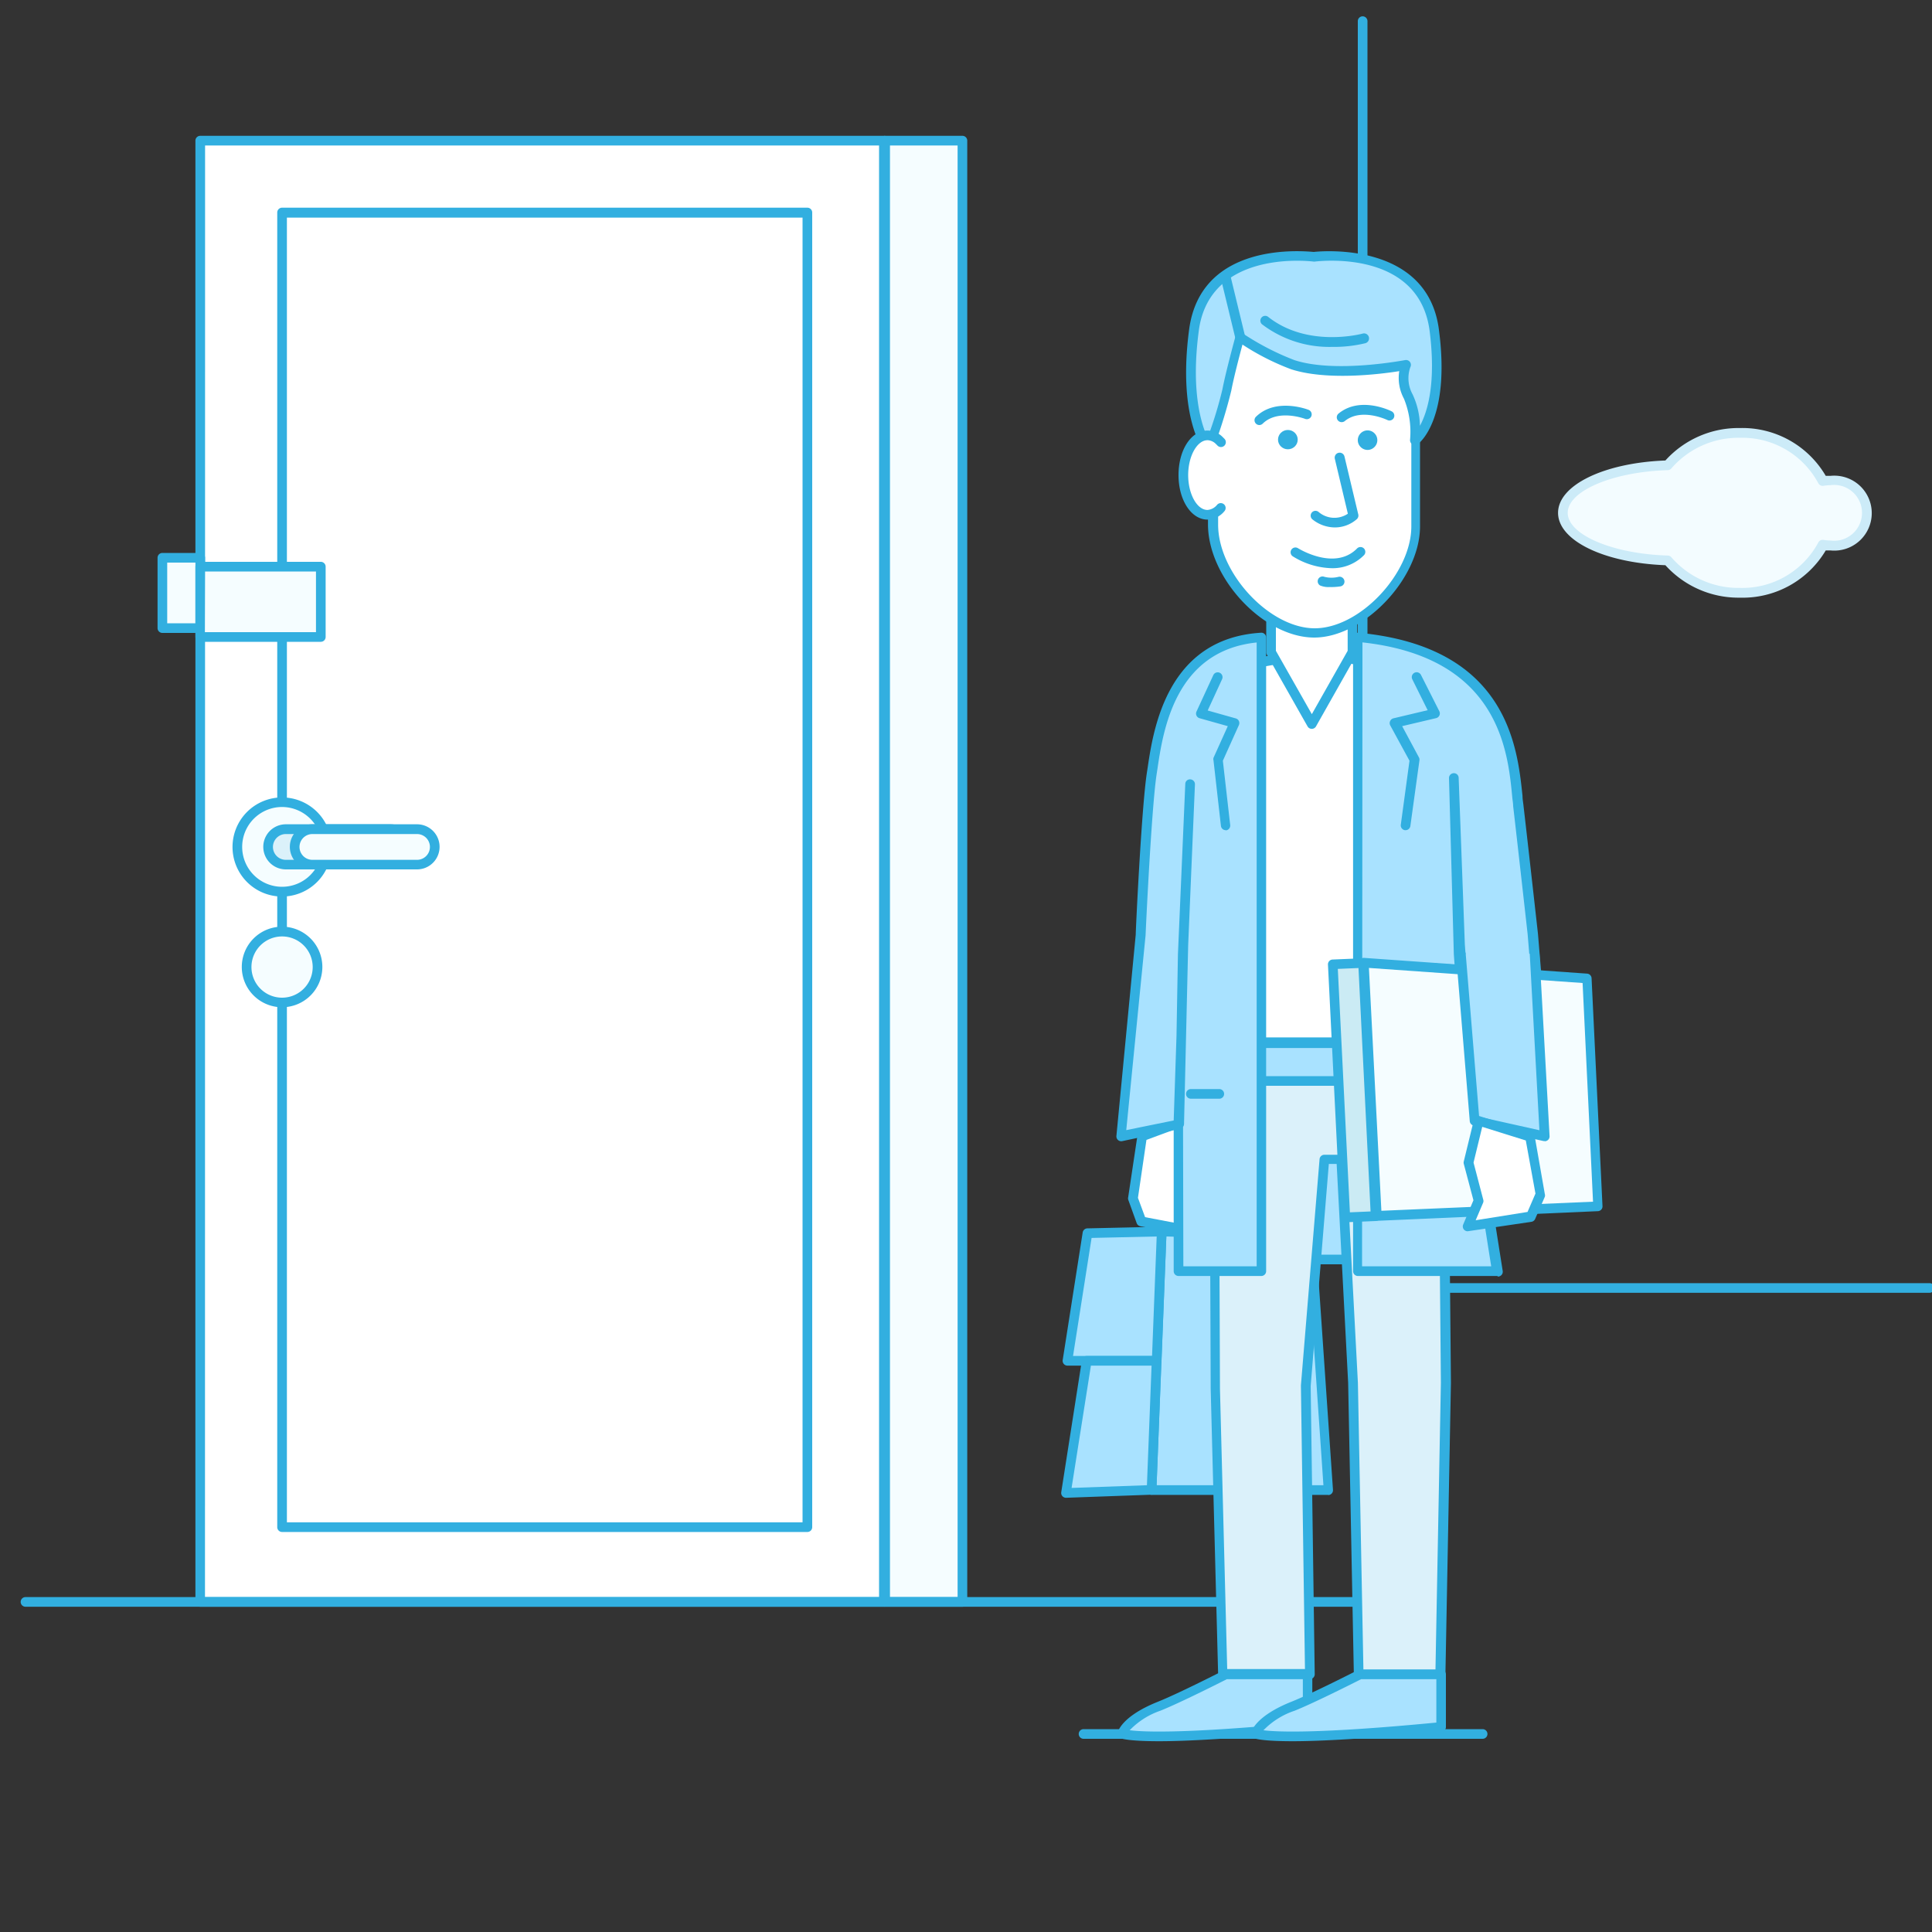 <svg id="Layer_1" data-name="Layer 1" xmlns="http://www.w3.org/2000/svg" viewBox="0 0 200 200"><rect x="0" y="0" width="200" height="200" fill="#333333" stroke="none"/><defs><style>.cls-1{fill:#f3fcff;}.cls-2{fill:#ccebf8;}.cls-3{fill:#fff;}.cls-4{fill:#32afe0;}.cls-5{fill:#f5fdff;}.cls-6{fill:#dbf1fa;}.cls-7{fill:#a9e2ff;}.cls-8{fill:#cbebf4;}.cls-9{fill:#99d6ff;}</style></defs><title>Q78</title><path class="cls-1" d="M189.44,49.73a4.27,4.27,0,0,0-.77.07,9.43,9.43,0,0,0-8.56-5,9.73,9.73,0,0,0-7.48,3.35c-6.06.18-10.84,2.31-10.84,4.92s4.79,4.74,10.84,4.92a9.73,9.73,0,0,0,7.48,3.35,9.43,9.43,0,0,0,8.56-5,4.27,4.27,0,0,0,.77.07,3.38,3.38,0,1,0,0-6.72Z"/><path class="cls-2" d="M180.12,61.87a10.2,10.2,0,0,1-7.72-3.36c-6.35-.24-11.11-2.55-11.11-5.42s4.76-5.18,11.11-5.42a10.2,10.2,0,0,1,7.72-3.36A10,10,0,0,1,189,49.26l.49,0a3.88,3.88,0,1,1,0,7.72l-.49,0A10,10,0,0,1,180.12,61.87Zm0-16.55a9.17,9.17,0,0,0-7.1,3.17.5.5,0,0,1-.37.18c-5.71.17-10.36,2.15-10.36,4.42s4.65,4.25,10.36,4.42a.5.5,0,0,1,.37.18,9.17,9.17,0,0,0,7.1,3.17,8.93,8.93,0,0,0,8.11-4.7.51.51,0,0,1,.54-.27,3.68,3.68,0,0,0,.68.06,2.89,2.89,0,1,0,0-5.72,3.68,3.68,0,0,0-.68.06.51.51,0,0,1-.54-.27A8.93,8.93,0,0,0,180.12,45.32Z"/><rect class="cls-3" x="20.73" y="14.56" width="70.81" height="151.27"/><path class="cls-4" d="M91.53,166.33H20.73a.5.5,0,0,1-.5-.5V14.56a.5.5,0,0,1,.5-.5H91.53a.5.5,0,0,1,.5.5V165.83A.5.5,0,0,1,91.53,166.33Zm-70.31-1H91V15.06H21.23Z"/><rect class="cls-3" x="29.2" y="22.03" width="54.38" height="136.06"/><path class="cls-4" d="M83.58,158.59H29.2a.5.5,0,0,1-.5-.5V22a.5.5,0,0,1,.5-.5H83.58a.5.5,0,0,1,.5.5V158.09A.5.5,0,0,1,83.58,158.59Zm-53.88-1H83.08V22.53H29.7Z"/><rect class="cls-5" x="91.63" y="14.56" width="8" height="151.27"/><path class="cls-4" d="M99.63,166.33h-8a.5.5,0,0,1-.5-.5V14.56a.5.5,0,0,1,.5-.5h8a.5.5,0,0,1,.5.5V165.83A.5.5,0,0,1,99.63,166.33Zm-7.5-1h7V15.06h-7Z"/><circle class="cls-5" cx="29.2" cy="100.1" r="3.67"/><path class="cls-4" d="M29.2,104.27a4.17,4.17,0,1,1,4.17-4.17A4.17,4.17,0,0,1,29.2,104.27Zm0-7.33a3.17,3.17,0,1,0,3.17,3.17A3.17,3.17,0,0,0,29.2,96.94Z"/><circle class="cls-5" cx="29.2" cy="87.68" r="4.63"/><path class="cls-4" d="M29.2,92.81a5.13,5.13,0,1,1,5.13-5.13A5.14,5.14,0,0,1,29.2,92.81Zm0-9.27a4.13,4.13,0,1,0,4.13,4.13A4.14,4.14,0,0,0,29.2,83.54Z"/><rect class="cls-6" x="27.76" y="85.84" width="14.5" height="3.67" rx="1.83" ry="1.83"/><path class="cls-4" d="M40.42,90H29.59a2.33,2.33,0,0,1,0-4.67H40.42a2.33,2.33,0,1,1,0,4.67ZM29.59,86.34a1.33,1.33,0,0,0,0,2.67H40.42a1.33,1.33,0,1,0,0-2.67Z"/><rect class="cls-5" x="30.51" y="85.84" width="14.5" height="3.67" rx="1.83" ry="1.83"/><path class="cls-4" d="M43.17,90H32.34a2.33,2.33,0,0,1,0-4.67H43.17a2.33,2.33,0,1,1,0,4.67ZM32.34,86.34a1.33,1.33,0,0,0,0,2.67H43.17a1.33,1.33,0,1,0,0-2.67Z"/><rect class="cls-5" x="16.81" y="57.74" width="3.92" height="7.28"/><path class="cls-4" d="M20.73,65.52H16.81a.5.5,0,0,1-.5-.5V57.74a.5.5,0,0,1,.5-.5h3.92a.5.5,0,0,1,.5.5V65A.5.5,0,0,1,20.73,65.52Zm-3.42-1h2.92V58.24H17.31Z"/><rect class="cls-5" x="20.73" y="58.66" width="12.49" height="7.28"/><path class="cls-4" d="M33.21,66.44H20.73a.5.5,0,0,1-.5-.5V58.66a.5.5,0,0,1,.5-.5H33.21a.5.5,0,0,1,.5.5v7.28A.5.5,0,0,1,33.21,66.44Zm-12-1H32.71V59.16H21.23Z"/><path class="cls-4" d="M141.06,166.33H2.64a.5.5,0,0,1,0-1H140.56V2.19a.5.5,0,0,1,1,0V165.83A.5.5,0,0,1,141.06,166.33Z"/><path class="cls-4" d="M153.48,180H112.17a.5.5,0,1,1,0-1h41.31a.5.5,0,0,1,0,1Z"/><path class="cls-4" d="M199.74,133.83h-58a.5.5,0,0,1,0-1h58a.5.5,0,0,1,0,1Z"/><polygon class="cls-3" points="122.99 115.91 123.94 120.54 123.01 124.73 124.03 127.56 118.17 126.44 117.28 124 118.23 117.67 122.99 115.91"/><path class="cls-4" d="M124,128.06h-.09l-5.86-1.12a.5.5,0,0,1-.38-.32l-.88-2.44a.5.5,0,0,1,0-.25l.95-6.33a.5.5,0,0,1,.32-.39l4.76-1.76a.5.5,0,0,1,.66.37l.95,4.63a.52.52,0,0,1,0,.21l-.9,4,1,2.7a.5.5,0,0,1-.47.67ZM118.54,126l4.72.9-.72-2a.5.5,0,0,1,0-.28l.91-4.08-.81-4L118.68,118,117.8,124Z"/><polygon class="cls-7" points="137.52 154.25 119.22 154.24 120.26 127.49 135.73 128.01 137.52 154.25"/><path class="cls-4" d="M137.52,154.75H119.22a.5.5,0,0,1-.5-.52l1-26.74a.5.5,0,0,1,.52-.48l15.47.52a.5.5,0,0,1,.48.47l1.8,26.24a.5.5,0,0,1-.5.53Zm-17.79-1H137l-1.73-25.25L120.74,128Z"/><polygon class="cls-7" points="120.26 127.49 112.57 127.66 110.5 140.87 119.74 140.87 120.26 127.49"/><path class="cls-4" d="M119.74,141.37H110.5a.5.5,0,0,1-.49-.58l2.07-13.21a.5.5,0,0,1,.48-.42l7.69-.17a.54.54,0,0,1,.37.15.5.5,0,0,1,.14.37l-.52,13.38A.5.5,0,0,1,119.74,141.37Zm-8.66-1h8.18l.48-12.37-6.74.15Z"/><polygon class="cls-7" points="119.22 154.24 119.74 140.87 112.5 140.87 110.35 154.55 119.22 154.24"/><path class="cls-4" d="M110.35,155.05a.5.5,0,0,1-.49-.58L112,140.79a.5.5,0,0,1,.49-.42h7.24a.5.5,0,0,1,.5.52l-.52,13.36a.5.5,0,0,1-.48.48l-8.87.32Zm8.87-.82h0Zm-6.29-12.86-2,12.66,7.8-.28.48-12.38Z"/><rect class="cls-7" x="129.56" y="107.99" width="12.11" height="22.4"/><path class="cls-4" d="M141.67,130.88H129.56a.5.5,0,0,1-.5-.5V108a.5.5,0,0,1,.5-.5h12.11a.5.5,0,0,1,.5.5v22.39A.5.5,0,0,1,141.67,130.88Zm-11.61-1h11.11V108.49H130.06Z"/><polygon class="cls-6" points="149.09 173.33 140.65 173.33 140.07 143.14 138.85 119.99 137.1 119.99 135.18 143.47 135.6 173.33 126.56 173.33 125.79 143.78 125.67 111.9 149.37 111.9 149.66 143.14 149.09 173.33"/><path class="cls-4" d="M149.09,173.83h-8.44a.5.5,0,0,1-.5-.49l-.59-30.19-1.19-22.66h-.81l-1.88,23,.42,29.82a.5.5,0,0,1-.5.51h-9a.5.5,0,0,1-.5-.49l-.77-29.54-.12-31.89a.5.5,0,0,1,.5-.5h23.7a.5.5,0,0,1,.5.5l.29,31.24-.57,30.2A.5.5,0,0,1,149.09,173.83Zm-7.95-1h7.46l.56-29.7-.28-30.73H126.17l.12,31.38.75,29h8.05l-.42-29.36L136.6,120a.5.5,0,0,1,.5-.46h1.75a.5.5,0,0,1,.5.47l1.22,23.15Z"/><path class="cls-7" d="M135.31,178.77v-5.44h-8.39s-4.71,2.4-6.93,3.3c-3.53,1.41-3.83,2.85-3.83,2.85S118.37,180.42,135.31,178.77Z"/><path class="cls-4" d="M120,180.25c-3.11,0-3.88-.26-4-.31a.5.5,0,0,1-.29-.56c0-.17.47-1.74,4.14-3.21,2.18-.87,6.84-3.25,6.89-3.28a.5.5,0,0,1,.23-.05h8.38a.5.5,0,0,1,.5.5v5.44a.5.5,0,0,1-.45.5C127.49,180,122.78,180.25,120,180.25Zm-3-1.13c1.38.17,5.69.37,17.87-.8v-4.49H127c-.73.37-4.81,2.43-6.87,3.26A8,8,0,0,0,116.94,179.12Zm18.37-.35h0Z"/><path class="cls-7" d="M149.16,178.77v-5.44h-8.39s-4.71,2.4-6.93,3.3c-3.53,1.41-3.83,2.85-3.83,2.85S132.21,180.42,149.16,178.77Z"/><path class="cls-4" d="M133.82,180.25c-3.11,0-3.88-.26-4-.31a.5.5,0,0,1-.29-.56c0-.17.47-1.74,4.14-3.21,2.18-.87,6.84-3.25,6.89-3.28a.5.5,0,0,1,.23-.05h8.39a.5.5,0,0,1,.5.5v5.44a.5.5,0,0,1-.45.5C141.34,180,136.63,180.25,133.82,180.25Zm-3-1.13c1.38.17,5.69.37,17.87-.8v-4.49H140.9c-.73.37-4.81,2.43-6.87,3.26A8,8,0,0,0,130.79,179.12Zm18.37-.35h0Z"/><polygon class="cls-3" points="144.49 107.89 127.01 107.89 127.01 69.17 136.47 67.46 144.49 69.17 144.49 107.89"/><path class="cls-4" d="M144.49,108.39H127a.5.5,0,0,1-.5-.5V69.17a.5.5,0,0,1,.41-.49l9.46-1.7a.53.53,0,0,1,.19,0l8,1.7a.5.5,0,0,1,.4.49v38.72A.5.5,0,0,1,144.49,108.39Zm-17-1H144V69.57L136.46,68l-9,1.61Z"/><polygon class="cls-3" points="140.02 67.5 135.8 74.95 131.59 67.5 131.59 61.65 140.02 61.65 140.02 67.5"/><path class="cls-4" d="M135.8,75.45a.5.5,0,0,1-.44-.25l-4.22-7.45a.51.51,0,0,1-.06-.25V61.65a.5.5,0,0,1,.5-.5H140a.5.5,0,0,1,.5.5V67.5a.51.51,0,0,1-.06.25l-4.21,7.45A.5.5,0,0,1,135.8,75.45Zm-3.72-8.08,3.72,6.56,3.71-6.56V62.15h-7.43Zm7.93.13h0Z"/><path class="cls-7" d="M130.59,66v65.63H122V117.37l.49-14.64v-4l.76-17.59-.69,16.65-.43,18.55-6,1.28,2-20.82s.59-13.08,1.15-16.71S120.81,66.59,130.59,66Z"/><path class="cls-4" d="M130.59,132.09H122a.5.5,0,0,1-.5-.5V117l-5.33,1.13a.5.5,0,0,1-.6-.54l2-20.83c0-.51.6-13.12,1.15-16.74l.08-.52c.59-4,2-13.41,11.74-14a.48.48,0,0,1,.37.13.5.5,0,0,1,.16.36v65.63A.5.5,0,0,1,130.59,132.09Zm-8.09-1h7.59V66.51c-8.46.87-9.69,9.13-10.28,13.14l-.08.52c-.54,3.56-1.14,16.52-1.14,16.65l-2,20.17,4.91-1,.29-8.73.15-8.49.76-17.61a.48.48,0,0,1,.52-.48.5.5,0,0,1,.48.52h0L123,97.82l-.43,18.54a.5.5,0,0,1-.1.29l0,.74Z"/><path class="cls-4" d="M126.22,113.74h-2.94a.5.5,0,0,1,0-1h2.94a.5.5,0,0,1,0,1Z"/><path class="cls-7" d="M140.57,66v65.63H155L152.56,116l-1.22-13.28-.28-4-.55-18.2.64,17.26L152.56,116l7.83,1.51-1.72-20.85s-1.07-9.59-1.5-13.28C156.67,79.16,156.75,67.46,140.57,66Z"/><path class="cls-4" d="M155,132.09H140.57a.5.5,0,0,1-.5-.5V66a.5.5,0,0,1,.16-.37.52.52,0,0,1,.38-.13c15.46,1.43,16.47,11.87,17,16.89,0,.36.07.69.1,1,.43,3.69,1.5,13.28,1.5,13.28l1.72,20.87a.5.5,0,0,1-.59.53l-7.13-1.37,2.35,14.87a.5.5,0,0,1-.49.58Zm-14-1h13.37l-2.37-15a.3.3,0,0,1,0,0V116l-1.21-13.2-.29-4L150,80.55a.5.5,0,0,1,.48-.51.49.49,0,0,1,.52.48l.64,17.26L153,115.59l6.81,1.31-1.67-20.2h0s-1.07-9.58-1.5-13.26c0-.3-.07-.63-.1-1-.45-4.69-1.38-14.39-15.5-15.94Z"/><line class="cls-7" x1="150.48" y1="111.9" x2="143.91" y2="111.9"/><path class="cls-4" d="M150.48,112.4h-6.57a.5.5,0,0,1,0-1h6.57a.5.5,0,0,1,0,1Z"/><polyline class="cls-7" points="126.09 70.08 124.35 73.85 127.83 74.83 126.11 78.65 126.89 85.44"/><path class="cls-4" d="M126.89,85.94a.5.5,0,0,1-.5-.44l-.77-6.79a.5.5,0,0,1,0-.26l1.48-3.28-2.92-.82a.5.5,0,0,1-.32-.69l1.74-3.77a.5.5,0,1,1,.91.42l-1.49,3.24,2.91.82a.5.5,0,0,1,.32.69l-1.66,3.69.76,6.66a.5.5,0,0,1-.44.55Z"/><polyline class="cls-7" points="146.66 70.08 148.54 73.85 144.38 74.83 146.43 78.65 145.51 85.44"/><path class="cls-4" d="M145.51,85.94h-.07a.5.5,0,0,1-.43-.56l.9-6.63-2-3.67a.5.5,0,0,1,0-.44.5.5,0,0,1,.34-.28l3.54-.84-1.59-3.2a.5.5,0,1,1,.9-.45L149,73.63a.5.5,0,0,1-.33.71l-3.52.83,1.74,3.24a.5.5,0,0,1,.05.3L146,85.51A.5.5,0,0,1,145.51,85.94Z"/><polygon class="cls-5" points="142.48 125.86 165.39 124.88 164.26 101.29 141.18 99.66 142.48 125.86"/><path class="cls-4" d="M142.48,126.36a.5.5,0,0,1-.5-.48l-1.3-26.2a.5.5,0,0,1,.15-.38.51.51,0,0,1,.38-.14l23.09,1.63a.5.5,0,0,1,.46.48l1.13,23.59a.49.49,0,0,1-.13.36.5.5,0,0,1-.35.16l-22.91,1Zm-.77-26.16L143,125.34l21.91-.94-1.08-22.64Z"/><polygon class="cls-8" points="139.27 126.02 142.4 125.89 141.1 99.69 137.97 99.83 139.27 126.02"/><path class="cls-4" d="M139.27,126.52a.5.5,0,0,1-.5-.48l-1.3-26.19a.5.5,0,0,1,.48-.52l3.13-.13a.52.52,0,0,1,.52.48l1.3,26.2a.5.5,0,0,1-.48.52l-3.13.13Zm-.78-26.22,1.25,25.2,2.14-.09-1.25-25.2Z"/><polyline class="cls-7" points="151.23 98.78 152.65 116.01 159.89 117.62 158.84 98.73"/><path class="cls-4" d="M159.89,118.12h-.11l-7.24-1.61a.5.5,0,0,1-.39-.45l-1.42-17.24a.5.5,0,0,1,.46-.54.52.52,0,0,1,.54.46l1.39,16.87,6.24,1.39-1-18.23a.5.5,0,0,1,1-.05l1.05,18.89a.5.5,0,0,1-.5.53Z"/><polygon class="cls-3" points="153.08 116.01 152.02 120.36 153.06 124.3 151.93 126.96 158.46 125.91 159.44 123.61 158.39 117.66 153.08 116.01"/><path class="cls-4" d="M151.93,127.46a.5.5,0,0,1-.46-.7l1.06-2.51-1-3.77a.48.48,0,0,1,0-.25l1.06-4.35a.5.5,0,0,1,.24-.32.51.51,0,0,1,.39,0l5.31,1.66a.5.5,0,0,1,.34.39l1.05,6a.49.49,0,0,1,0,.28l-1,2.29a.5.5,0,0,1-.38.3L152,127.45Zm.61-7.11,1,3.82a.49.49,0,0,1,0,.32l-.78,1.83,5.37-.86.82-1.9-1-5.5-4.51-1.41Z"/><path class="cls-3" d="M136.05,65.54h0c4.85,0,10.46-5.91,10.46-11V39.16a9.71,9.71,0,0,0-9.4-9.94H135a9.71,9.71,0,0,0-9.4,9.94V54.31C125.59,59.54,131.1,65.54,136.05,65.54Z"/><path class="cls-4" d="M136.05,66c-5.22,0-11-6.14-11-11.73V39.16A10.19,10.19,0,0,1,135,28.72h2.12A10.19,10.19,0,0,1,147,39.16V54.5C147,59.89,141.17,66,136.05,66ZM135,29.72a9.19,9.19,0,0,0-8.9,9.44V54.31c0,5,5.31,10.73,10,10.73s10-5.71,10-10.54V39.16a9.19,9.19,0,0,0-8.9-9.44Z"/><path class="cls-4" d="M140.85,44.86a1,1,0,0,0,0,1.41,1,1,0,0,0,1.44,0,1,1,0,0,0,0-1.41A1,1,0,0,0,140.85,44.86Z"/><ellipse class="cls-4" cx="133.32" cy="45.51" rx="1.02" ry="1"/><path class="cls-4" d="M138.89,43.7a.5.5,0,0,1-.32-.89c2.23-1.83,5.36-.3,5.49-.23a.5.5,0,0,1-.44.9s-2.69-1.3-4.41.11A.5.5,0,0,1,138.89,43.7Z"/><path class="cls-4" d="M130.37,44a.5.5,0,0,1-.35-.86c2.05-2,5.31-.77,5.45-.71a.5.5,0,0,1-.37.93s-2.79-1.06-4.38.49A.5.5,0,0,1,130.37,44Z"/><path class="cls-4" d="M137.86,58.82a8,8,0,0,1-4.05-1.24.5.5,0,0,1,.54-.84s3.77,2.39,6.11.06a.5.5,0,1,1,.7.71A4.55,4.55,0,0,1,137.86,58.82Z"/><path class="cls-4" d="M138.17,54.6a3.76,3.76,0,0,1-2.29-.82.5.5,0,0,1,.6-.8,2.51,2.51,0,0,0,3.05.2l-1.35-5.69a.5.5,0,1,1,1-.23l1.43,6a.5.5,0,0,1-.15.48A3.45,3.45,0,0,1,138.17,54.6Z"/><path class="cls-7" d="M123.59,34.15c1.16-8.73,11.68-7.66,12.45-7.57.77-.09,11.29-1.16,12.45,7.57,1.2,9.06-2,11.42-2,11.42a9.59,9.59,0,0,0-.68-4.52,4,4,0,0,1-.25-3.25s-7.26,1.4-11.7,0a27.5,27.5,0,0,1-5.51-2.87h0s-1,3.57-1.35,5.48a52.29,52.29,0,0,1-1.92,6.13S122.38,43.21,123.59,34.15Z"/><path class="cls-4" d="M125.1,47a.5.5,0,0,1-.38-.18c-.12-.14-2.84-3.55-1.62-12.72S135,26,136,26.08c1-.11,11.75-1,12.95,8,1.23,9.25-2,11.79-2.18,11.89a.5.5,0,0,1-.8-.45,9.13,9.13,0,0,0-.63-4.24,4.53,4.53,0,0,1-.49-2.86c-2,.32-7.48,1-11.18-.19a25.4,25.4,0,0,1-5.05-2.56c-.3,1.12-.9,3.4-1.16,4.78a52,52,0,0,1-1.94,6.21.5.5,0,0,1-.38.32Zm-1-12.77c-.83,6.2.23,9.63.91,11.09a42.35,42.35,0,0,0,1.53-5c.37-1.91,1.32-5.37,1.36-5.52a.5.5,0,0,1,.76-.28A27.18,27.18,0,0,0,134,37.28c4.27,1.39,11.38,0,11.45,0A.5.5,0,0,1,146,38a3.45,3.45,0,0,0,.23,2.82,8,8,0,0,1,.76,3.26c.77-1.41,1.7-4.35,1-9.86-1.09-8.17-10.8-7.27-11.9-7.14H136c-1.1-.13-10.81-1-11.9,7.14Z"/><path class="cls-3" d="M126.34,45.77l-.21-.21a1.77,1.77,0,0,0-1.18-.49c-1.37,0-2.49,1.84-2.49,4.11s1.11,4.11,2.49,4.11a1.88,1.88,0,0,0,1.39-.7"/><path class="cls-4" d="M125,53.79c-1.67,0-3-2-3-4.61s1.31-4.61,3-4.61a2.26,2.26,0,0,1,1.52.62l.25.25a.5.5,0,0,1-.75.67l-.17-.17a1.27,1.27,0,0,0-.85-.37c-1.08,0-2,1.65-2,3.61s.91,3.61,2,3.61a1.42,1.42,0,0,0,1-.54.5.5,0,0,1,.75.67A2.36,2.36,0,0,1,125,53.79Z"/><line class="cls-9" x1="126.86" y1="28.65" x2="128.37" y2="34.88"/><path class="cls-4" d="M128.37,35.38a.5.5,0,0,1-.49-.38l-1.51-6.23a.5.5,0,1,1,1-.24l1.51,6.23a.5.5,0,0,1-.37.6Z"/><path class="cls-4" d="M137.88,35.91a11.5,11.5,0,0,1-7.25-2.35.5.5,0,0,1,.62-.78c4.13,3.29,9.76,1.77,9.82,1.75a.5.5,0,0,1,.27,1A13.85,13.85,0,0,1,137.88,35.91Z"/><path class="cls-4" d="M137.66,60.77a2.26,2.26,0,0,1-1-.16.5.5,0,0,1,.43-.9,3,3,0,0,0,1.49,0,.51.51,0,0,1,.59.4.5.5,0,0,1-.4.59A6,6,0,0,1,137.66,60.77Z"/></svg>